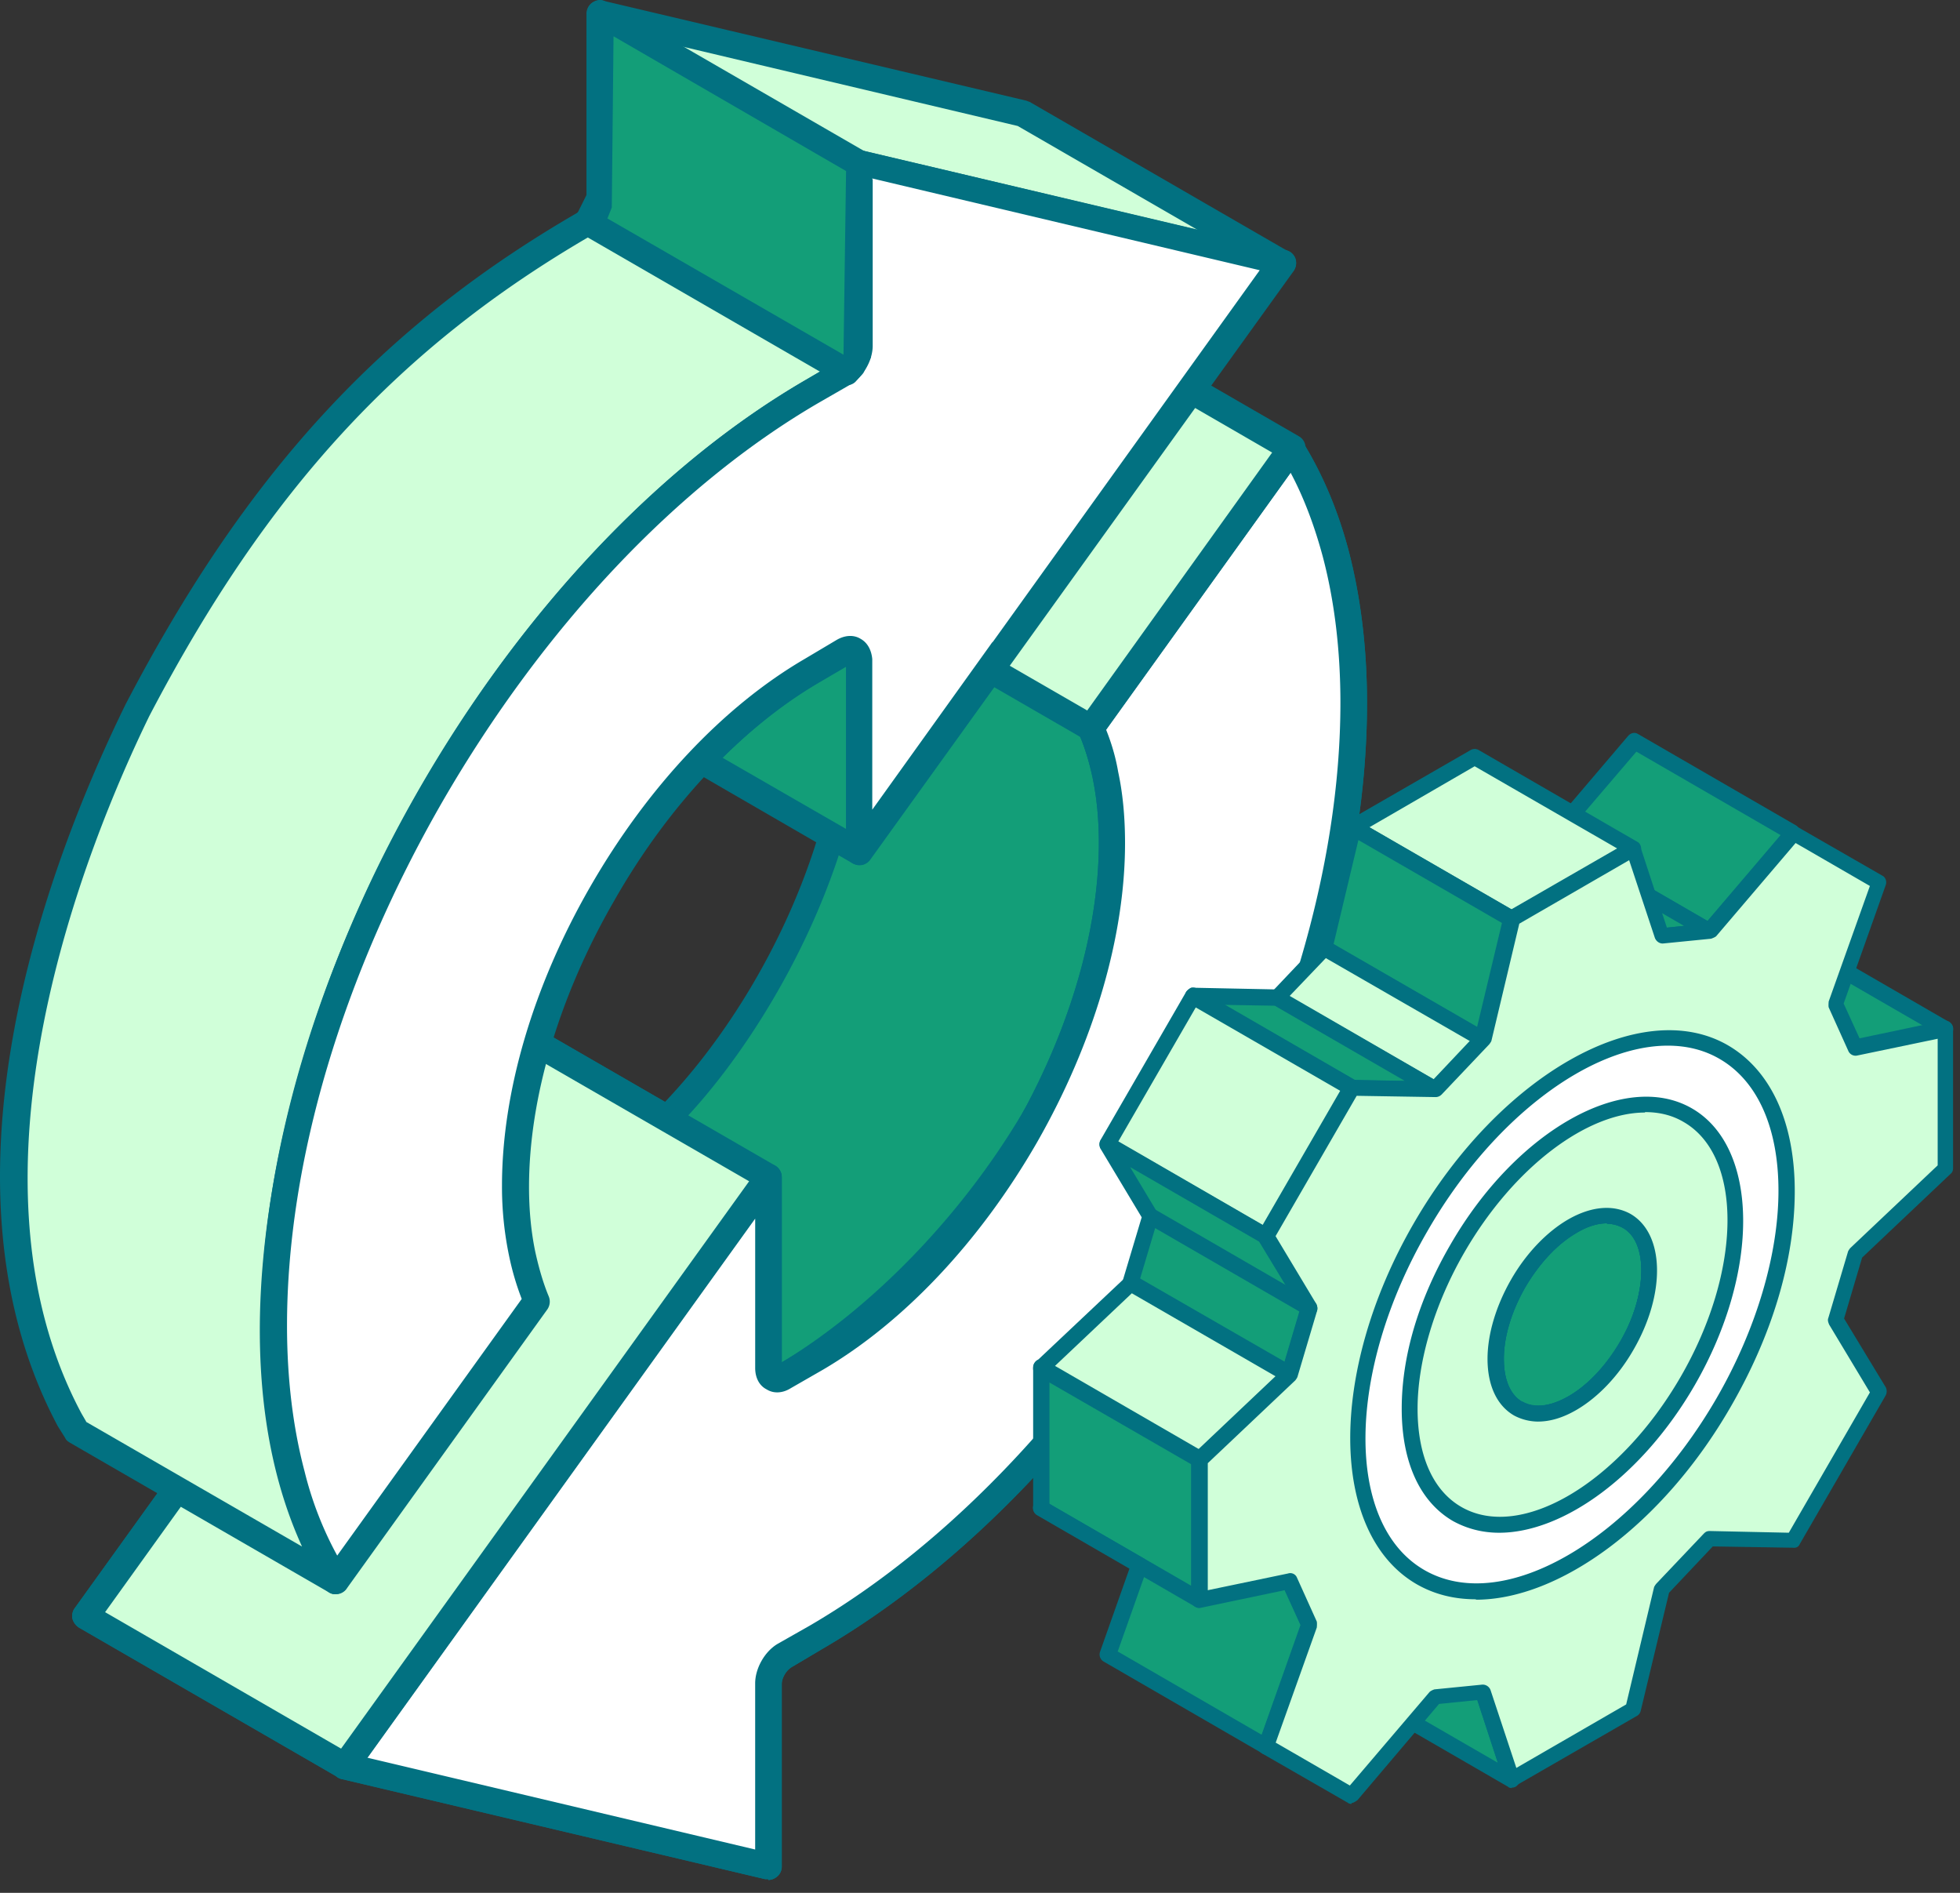 <svg xmlns="http://www.w3.org/2000/svg" width="87" height="84" fill="none"><rect width="100%" height="100%" fill="#333333" stroke="none"/><g fill-rule="evenodd" clip-rule="evenodd"><path fill="#139e78" d="m29.615 49.642-7.028-4.057A22467 22467 0 0 0 3.81 71.715l11.503 6.647c4.78-6.647 9.56-13.294 14.322-19.94l4.666 2.685c.21.076.305.038.515-.057 8.646-5.066 17.826-18.493 13.598-28.778l8.913-12.399-11.503-6.646-8.913 12.398c3.123 7.6-1.943 18.57-7.314 23.998z"/><path fill="#027181" d="m4.665 71.543 10.475 6.056 14.018-19.502a.6.6 0 0 1 .78-.172l4.571 2.647c8.419-4.951 17.522-17.978 13.37-28.053a.62.62 0 0 1 .077-.572l8.513-11.865-10.475-6.057-8.418 11.713c3.123 8.228-2.61 19.332-7.561 24.321a.58.58 0 0 1-.705.096l-6.552-3.79zm10.647 7.408a.56.56 0 0 1-.305-.076L3.503 72.228a.7.7 0 0 1-.285-.38.6.6 0 0 1 .095-.477l18.798-26.13a.595.595 0 0 1 .78-.171l6.629 3.828c5.542-5.828 9.713-16.132 6.875-23.045a.61.61 0 0 1 .057-.572l8.913-12.398a.595.595 0 0 1 .781-.172l11.504 6.647a.58.58 0 0 1 .285.381.54.54 0 0 1-.095.457l-8.723 12.132c4.076 10.628-5.313 24.13-13.979 29.197-.305.133-.571.267-1.01.114l-4.304-2.476-14.017 19.503a.62.62 0 0 1-.476.247z"/><path fill="#d0ffd9" d="M57.344 19.894 48.43 32.293q.4.942.628 2.057c.21.933.305 1.961.305 3.028 0 4.19-1.486 8.837-3.847 12.97-2.362 4.133-5.657 7.751-9.295 9.884l-1.409.82c-.4.228-.705.056-.724-.4v-8.438l-6.323 8.818s-.057.057-.057.076l-9.675 13.447-2.723 3.809L34.088 82.8v-8.113c0-.457.324-1.01.705-1.238l.057-.038 1.314-.762c6.61-3.828 12.59-10.399 16.913-17.903s6.99-15.94 6.99-23.578c0-2.419-.267-4.647-.8-6.628-.438-1.733-1.105-3.314-1.943-4.666z"/><path fill="#027181" d="m16.303 78.002 17.217 4.075v-7.37c0-.667.419-1.41.99-1.752l1.41-.8c6.285-3.657 12.208-9.942 16.664-17.675 4.457-7.732 6.914-16.017 6.914-23.292 0-2.343-.267-4.533-.78-6.476-.363-1.352-.839-2.628-1.43-3.733L49.1 32.388c.229.571.42 1.2.533 1.866.21.971.305 2.038.305 3.162 0 4.152-1.39 8.875-3.904 13.274-2.533 4.4-5.904 7.98-9.504 10.094l-1.428.82c-.362.228-.762.247-1.067.057-.343-.172-.514-.534-.514-.953V54.08L16.303 78.02zm17.788 5.39h-.133l-18.779-4.438c-.21-.038-.343-.19-.419-.362a.63.63 0 0 1 .057-.552l18.798-26.13a.61.61 0 0 1 .667-.23.59.59 0 0 1 .419.553v8.228l1.238-.724c3.428-2.019 6.666-5.447 9.065-9.656 2.438-4.228 3.771-8.742 3.771-12.684q0-1.573-.285-2.914c-.153-.705-.343-1.353-.61-1.943a.62.62 0 0 1 .076-.571l8.895-12.399c.114-.152.323-.267.495-.248.21 0 .38.115.476.286.876 1.41 1.562 3.028 2.038 4.819.533 2.037.819 4.323.819 6.78 0 7.485-2.514 15.96-7.066 23.864-4.57 7.923-10.647 14.341-17.122 18.112l-1.314.78c-.286.153-.476.515-.476.763v8.113a.57.57 0 0 1-.229.457.6.6 0 0 1-.362.133z"/><path fill="#fff" d="M57.344 19.894 48.43 32.293q.4.942.628 2.057c.21.933.305 1.961.305 3.028 0 4.19-1.486 8.837-3.847 12.97-2.362 4.133-5.657 7.751-9.295 9.884l-1.409.82c-.4.228-.705.056-.724-.4v-8.438l-6.323 8.818s-.057.057-.057.076l-9.675 13.447-2.723 3.809L34.088 82.8v-8.113c0-.457.324-1.01.705-1.238l.057-.038 1.314-.762c6.61-3.828 12.59-10.399 16.913-17.903s6.99-15.94 6.99-23.578c0-2.419-.267-4.647-.8-6.628-.438-1.733-1.105-3.314-1.943-4.666z"/><path fill="#027181" d="m16.303 78.002 17.217 4.075v-7.37c0-.667.419-1.41.99-1.752l1.41-.8c6.285-3.657 12.208-9.942 16.664-17.675 4.457-7.732 6.914-16.017 6.914-23.292 0-2.343-.267-4.533-.78-6.476-.363-1.352-.839-2.628-1.43-3.733L49.1 32.388c.229.571.42 1.2.533 1.866.21.971.305 2.038.305 3.162 0 4.152-1.39 8.875-3.904 13.274-2.533 4.4-5.904 7.98-9.504 10.094l-1.428.82c-.362.228-.762.247-1.067.057-.343-.172-.514-.534-.514-.953V54.08L16.303 78.02zm17.788 5.39h-.133l-18.779-4.438c-.21-.038-.343-.19-.419-.362a.63.63 0 0 1 .057-.552l18.798-26.13a.61.61 0 0 1 .667-.23.59.59 0 0 1 .419.553v8.228l1.238-.724c3.428-2.019 6.666-5.447 9.065-9.656 2.438-4.228 3.771-8.742 3.771-12.684q0-1.573-.285-2.914c-.153-.705-.343-1.353-.61-1.943a.62.62 0 0 1 .076-.571l8.895-12.399c.114-.152.323-.267.495-.248.21 0 .38.115.476.286.876 1.41 1.562 3.028 2.038 4.819.533 2.037.819 4.323.819 6.78 0 7.485-2.514 15.96-7.066 23.864-4.57 7.923-10.647 14.341-17.122 18.112l-1.314.78c-.286.153-.476.515-.476.763v8.113a.57.57 0 0 1-.229.457.6.6 0 0 1-.362.133z"/><path fill="#d0ffd9" d="m15.312 78.363 18.779-26.13-11.504-6.647L3.81 71.736z"/><path fill="#027181" d="M4.665 71.544 15.14 77.6l18.112-25.178-10.494-6.056zm10.647 7.408a.56.56 0 0 1-.305-.076L3.503 72.23a.7.7 0 0 1-.285-.38.6.6 0 0 1 .095-.477l18.798-26.13a.595.595 0 0 1 .78-.171l11.504 6.646a.58.58 0 0 1 .286.381.57.57 0 0 1-.095.457l-18.78 26.13a.62.62 0 0 1-.475.248z"/><path fill="#d0ffd9" d="m48.433 32.292 8.913-12.399-11.522-6.647-8.894 12.399z"/><path fill="#027181" d="m37.765 25.473 10.494 6.056 8.209-11.446-10.475-6.057zm10.666 7.408a.6.6 0 0 1-.305-.076l-11.503-6.647a.58.58 0 0 1-.286-.38.57.57 0 0 1 .095-.458l8.913-12.398a.595.595 0 0 1 .781-.172l11.504 6.647a.58.58 0 0 1 .285.381.54.54 0 0 1-.095.457l-8.913 12.399a.62.62 0 0 1-.476.247M56.944 12.255a.577.577 0 0 1-.571-.59.581.581 0 1 1 1.162 0c0 .323-.267.59-.59.59"/><path fill="#d0ffd9" d="M37.442 16.58c.419-.304.666-.704.686-1.237V7.248l18.816 4.438-11.503-6.647L26.624.602v8.113c-.038.533-.267.933-.724 1.238-9.18 5.314-14.95 12.227-19.807 21.56-4.419 9.046-8.113 21.92-3.01 31.482l.306.514 11.503 6.647c-5.58-9.066-1.695-23.293 2.724-32.016 4.151-8.227 10.608-16.208 18.416-20.74l1.41-.8z"/><path fill="#027181" d="m3.808 63.09 9.599 5.542c-4.133-9.047-.762-21.998 3.656-30.759 4.61-9.123 11.409-16.779 18.665-20.988l1.371-.8c.286-.19.42-.438.438-.78V7.247c0-.171.095-.343.229-.457a.56.56 0 0 1 .495-.114L53.155 10.2l-7.98-4.609-17.941-4.247v7.37c-.057.762-.4 1.315-.953 1.715C17.73 15.38 11.864 21.76 6.626 31.779c-2.8 5.751-8.703 20.302-3.009 30.949l.21.361zm11.084 7.656a.5.5 0 0 1-.285-.076L3.103 64.023c-.095-.057-.171-.114-.21-.21L2.57 63.3c-5.733-10.742-.59-24.702 3.009-32.053C10.93 20.999 16.91 14.485 25.634 9.438c.247-.171.38-.419.419-.78V.6c0-.171.076-.343.21-.457.152-.114.323-.152.494-.114l18.798 4.438s.096.038.153.057L57.21 11.17c.267.153.362.458.267.724a.615.615 0 0 1-.686.362L38.718 7.991v7.37c-.057.762-.38 1.315-.971 1.715 0 0-.038 0-.038.019l-1.39.8c-7.067 4.094-13.694 11.58-18.208 20.512-4.571 9.103-8.056 22.797-2.724 31.425.134.228.115.533-.057.723a.66.66 0 0 1-.438.19"/><path fill="#139e78" d="M38.126 29.377v-.152l-.038-.133-.076-.115-.096-.076c-.133-.076-.285-.057-.495.057l-1.41.82c-1.732 1.009-3.37 2.36-4.894 3.96l7.009 4.057v-8.437z"/><path fill="#027181" d="m32.072 33.627 5.485 3.161v-7.294l-1.238.8c-1.467.857-2.876 1.98-4.247 3.333m6.056 4.761c-.095 0-.19-.038-.286-.076l-7.008-4.057a.62.62 0 0 1-.305-.419.56.56 0 0 1 .171-.476c1.581-1.676 3.276-3.047 5.01-4.057l1.409-.838c.362-.21.761-.247 1.085-.076.038.02.153.115.172.134a.26.26 0 0 1 .114.133c.038.038.114.19.133.247 0 .038.057.21.076.248v.095s.02.076.02.114v8.438a.6.6 0 0 1-.305.514c-.076.057-.172.076-.305.076z"/><path fill="#fff" d="m14.893 70.153 8.914-12.398c-.286-.629-.476-1.314-.648-2.057a15.3 15.3 0 0 1-.286-3.028c0-4.19 1.467-8.857 3.848-12.99 2.361-4.132 5.637-7.751 9.275-9.884l1.41-.819c.4-.229.704-.057.704.4v8.437l6.342-8.799s.057-.057.057-.076l9.675-13.446 2.724-3.81L38.09 7.247v8.113c0 .458-.305 1.01-.705 1.238l-.057.038-1.333.781c-6.59 3.828-12.57 10.4-16.893 17.903-4.324 7.504-7.01 15.941-7.01 23.578 0 2.42.286 4.647.8 6.628.458 1.733 1.124 3.314 1.962 4.666z"/><path fill="#027181" d="M38.737 7.973v7.371c0 .667-.438 1.41-1.01 1.733l-1.39.8c-6.285 3.657-12.208 9.942-16.684 17.674-4.456 7.733-6.913 15.998-6.913 23.274 0 2.361.266 4.533.78 6.475a15.5 15.5 0 0 0 1.448 3.733l8.19-11.389a12 12 0 0 1-.552-1.866 15 15 0 0 1-.324-3.162c0-4.17 1.39-8.875 3.923-13.275s5.885-7.98 9.504-10.094l1.41-.838c.38-.228.78-.247 1.085-.057.304.171.476.495.514.895v6.685l5.257-7.332s.076-.115.095-.115l11.846-16.493-17.217-4.076zM14.892 70.747h-.019c-.19 0-.362-.114-.476-.285-.857-1.41-1.543-3.029-2.019-4.838-.533-2.038-.8-4.323-.8-6.78 0-7.485 2.514-15.96 7.066-23.864s10.627-14.341 17.103-18.112l1.333-.781c.267-.152.476-.514.476-.762V7.25c0-.172.095-.343.229-.457s.304-.153.495-.115l18.798 4.438a.61.61 0 0 1 .419.362c.057.19.038.38-.076.552L38.623 38.16c-.153.21-.42.286-.648.21a.59.59 0 0 1-.419-.552V29.59l-1.238.724c-3.428 2.019-6.666 5.447-9.065 9.675-2.438 4.228-3.771 8.742-3.771 12.684 0 1.029.095 2.019.285 2.914.153.686.343 1.352.59 1.943a.61.61 0 0 1-.057.571L15.387 70.5a.57.57 0 0 1-.476.247z"/><path fill="#139e78" d="m37.576 16.486.133-.115.114-.152.115-.153.076-.19.076-.171.038-.172V7.248L26.625.602v8.113l-.02.171-.019.19-.076.172-.076.172-.114.152-.114.152-.134.115z"/><path fill="#027181" d="m26.947 9.685 10.494 6.056.114-8.151-10.322-5.98-.077 7.598-.19.477zm10.627 7.39a.6.6 0 0 1-.304-.077l-11.504-6.647a.54.54 0 0 1-.286-.438c-.038-.19.039-.362.172-.495l.38-.762V.6a.6.6 0 0 1 .306-.514c.19-.115.4-.115.57 0l11.504 6.647c.19.095.305.304.305.514l-.057 8.608-.343.705-.343.381a.53.53 0 0 1-.4.152z"/><path fill="#139e78" d="m86.35 45.677-7.048-4.075-4 .838 7.048 4.056z"/><path fill="#027181" d="m76.294 42.594 6.132 3.543 2.952-.61-6.132-3.542zm6.056 4.267s-.114 0-.171-.057l-7.047-4.076a.36.36 0 0 1-.171-.362.324.324 0 0 1 .285-.286l3.98-.838s.172 0 .248.038l7.047 4.076c.134.076.19.21.172.362a.324.324 0 0 1-.286.286l-4 .838h-.076z"/><path fill="#139e78" d="m79.61 36.974-7.066-4.076-3.714 4.362 7.047 4.076z"/><path fill="#027181" d="m69.38 37.166 6.418 3.714 3.257-3.809-6.419-3.714zm6.494 4.514s-.114 0-.171-.057l-7.047-4.076s-.153-.133-.172-.247c0-.096 0-.21.077-.286l3.713-4.362c.115-.133.305-.17.438-.076l7.047 4.076s.153.152.172.248c0 .114 0 .21-.076.285l-3.714 4.362s-.172.133-.267.133"/><path fill="#139e78" d="m75.876 41.338-7.047-4.076-2.114.21 7.047 4.075z"/><path fill="#027181" d="m67.857 37.717 5.999 3.467.895-.096-6-3.466zm5.904 4.19s-.133 0-.172-.057l-7.047-4.076a.345.345 0 0 1-.17-.38.365.365 0 0 1 .304-.286l2.114-.21s.152 0 .21.038l7.046 4.076c.134.076.21.229.172.381a.365.365 0 0 1-.305.286l-2.114.21h-.038z"/><path fill="#d0ffd9" d="m72.505 37.681-7.066-4.076-5.39 3.105 7.066 4.076z"/><path fill="#027181" d="m60.772 36.71 6.342 3.656 4.685-2.704-6.342-3.657-4.666 2.704zm6.342 4.418s-.133 0-.171-.057l-7.047-4.076c-.114-.057-.171-.19-.171-.305s.057-.247.171-.304l5.39-3.105a.36.36 0 0 1 .343 0l7.047 4.076c.114.057.17.19.17.305s-.056.247-.17.304l-5.39 3.105s-.115.057-.172.057"/><path fill="#139e78" d="m67.114 40.787-7.066-4.076-1.257 5.352 7.047 4.056z"/><path fill="#027181" d="m59.192 41.889 6.4 3.694 1.104-4.608-6.4-3.695-1.104 4.628zm6.647 4.59s-.133 0-.172-.038l-7.046-4.076a.345.345 0 0 1-.172-.381l1.276-5.333c.02-.114.095-.19.21-.247a.47.47 0 0 1 .324 0l7.046 4.075c.134.077.21.229.172.381L66.2 46.193c-.02.114-.095.19-.21.248-.038 0-.095.019-.133.019z"/><path fill="#d0ffd9" d="m65.84 46.12-7.046-4.057-2.114 2.228 7.046 4.057z"/><path fill="#027181" d="m57.23 44.214 6.419 3.695 1.619-1.695-6.418-3.695zm6.476 4.514s-.114 0-.171-.057l-7.047-4.076s-.152-.152-.172-.247c0-.114 0-.21.096-.286l2.114-2.228a.346.346 0 0 1 .438-.057l7.047 4.075s.152.153.171.248c0 .114 0 .21-.095.286l-2.114 2.228s-.172.114-.267.114"/><path fill="#139e78" d="m63.723 48.344-7.047-4.057-3.733-.076 7.047 4.076z"/><path fill="#027181" d="m60.106 47.927 2.247.038-5.77-3.333-2.248-.038zm3.619.78-3.714-.075s-.114 0-.172-.058L52.793 44.5a.37.37 0 0 1-.172-.4.37.37 0 0 1 .343-.267l3.714.076s.114 0 .171.057l7.047 4.076c.133.076.21.248.172.4a.37.37 0 0 1-.343.267"/></g><path fill="#d0ffd9" d="m52.953 44.223-3.799 6.582 7.044 4.065 3.798-6.582z"/><path fill="#027181" fill-rule="evenodd" d="m49.63 50.669 6.437 3.714 3.447-5.961-6.437-3.714zm6.57 4.552s-.133 0-.171-.057l-7.047-4.076a.37.37 0 0 1-.133-.495l3.809-6.59s.133-.133.21-.171c.094-.02.19 0 .266.038l7.047 4.076a.37.37 0 0 1 .133.495l-3.81 6.59s-.113.133-.209.17H56.2z" clip-rule="evenodd"/><path fill="#139e78" fill-rule="evenodd" d="m56.201 54.88-7.047-4.075 1.924 3.18-.895 2.952 7.066 4.076.876-2.952z" clip-rule="evenodd"/><path fill="#027181" fill-rule="evenodd" d="m50.6 56.764 6.419 3.695.705-2.362-1.79-2.97-5.771-3.334 1.2 2s.076.19.038.286zm6.628 4.59s-.133 0-.171-.057l-7.047-4.076a.37.37 0 0 1-.171-.4l.838-2.8-1.829-3.047a.38.38 0 0 1 .058-.438.37.37 0 0 1 .438-.057l7.047 4.076s.095.076.133.133l1.923 3.18s.057.191.038.287l-.876 2.952a.4.4 0 0 1-.21.228c-.037 0-.075.02-.132.02z" clip-rule="evenodd"/><path fill="#d0ffd9" fill-rule="evenodd" d="m57.25 61.01-7.066-4.076-3.98 3.77 7.046 4.076z" clip-rule="evenodd"/><path fill="#027181" fill-rule="evenodd" d="m46.793 60.65 6.399 3.695 3.447-3.257-6.4-3.695zm6.456 4.495s-.133 0-.171-.058l-7.047-4.075c-.095-.058-.172-.153-.172-.267s.02-.229.115-.305l4-3.77a.35.35 0 0 1 .418-.058l7.047 4.057c.095.057.171.152.171.266s-.019.229-.114.305l-4 3.771s-.152.095-.247.095z" clip-rule="evenodd"/><path fill="#139e78" fill-rule="evenodd" d="m53.25 64.783-7.047-4.076v6.228l4.361 2.514-1.409 3.98 7.047 4.076 1.924-5.409-.877-1.942-3.98-2.305v-3.085z" clip-rule="evenodd"/><path fill="#027181" fill-rule="evenodd" d="m49.592 73.276 6.419 3.714 1.733-4.857-.762-1.695-3.885-2.247c-.115-.057-.172-.172-.172-.305V65.01l-6.342-3.657v5.39l4.19 2.42c.153.075.21.266.153.418l-1.315 3.714zm6.61 4.59s-.134 0-.172-.057l-7.047-4.076c-.152-.095-.21-.266-.152-.438l1.314-3.714-4.114-2.38c-.114-.058-.172-.172-.172-.305v-6.228c0-.114.077-.248.172-.305a.4.4 0 0 1 .362 0l7.047 4.076c.114.057.17.171.17.305v2.876l3.81 2.209s.114.095.152.152l.876 1.943s.039.171 0 .266l-1.923 5.41a.38.38 0 0 1-.21.209c-.038 0-.076.019-.114.019z" clip-rule="evenodd"/><path fill="#139e78" fill-rule="evenodd" d="m65.838 75.123-7.047-4.057 1.257 3.867 7.066 4.075z" clip-rule="evenodd"/><path fill="#027181" fill-rule="evenodd" d="m60.352 74.685 6.133 3.542-.933-2.857-6.133-3.542zm6.762 4.666s-.134 0-.172-.057l-7.047-4.076s-.133-.114-.171-.19l-1.276-3.867a.37.37 0 0 1 .114-.38.34.34 0 0 1 .4-.039l7.047 4.076s.133.114.152.19l1.276 3.867c.057.133 0 .285-.114.38-.057.058-.152.077-.228.077z" clip-rule="evenodd"/><path fill="#139e78" fill-rule="evenodd" d="m67.4 62.496-7.047-4.076c.42.229.8.267 1.277.19 1.542-.266 2.933-1.847 3.656-3.18.667-1.238 1.22-3.124.629-4.476-.172-.4-.4-.647-.743-.876l7.047 4.076c1.314.8 1.085 2.8.686 4.037-.553 1.715-1.981 3.733-3.733 4.362-.515.19-1.124.247-1.638 0z" clip-rule="evenodd"/><path fill="#027181" fill-rule="evenodd" d="m67.573 62.193.115.057c.457.21.99.115 1.352-.019 1.6-.57 2.99-2.514 3.523-4.132.42-1.277.533-2.99-.533-3.62l-5.657-3.256c.42 1.41-.114 3.162-.78 4.4-.705 1.314-2.077 2.933-3.676 3.314l5.656 3.275zm.705.895c-.286 0-.61-.057-.895-.19l-.133-.076-7.047-4.076c-.172-.095-.229-.305-.134-.476s.305-.229.476-.152c.343.171.648.228 1.048.152 1.352-.229 2.685-1.676 3.41-3.01.628-1.161 1.16-2.932.608-4.17-.133-.324-.323-.514-.609-.705-.171-.095-.21-.324-.114-.476.095-.171.304-.21.476-.133l7.047 4.075c1.41.857 1.371 2.857.838 4.457-.572 1.733-2.038 3.904-3.962 4.59a3 3 0 0 1-.99.19z" clip-rule="evenodd"/><path fill="#d0ffd9" fill-rule="evenodd" d="M72.198 59.736c-1.333 2.304-3.485 3.542-4.818 2.78-1.333-.761-1.333-3.256 0-5.56s3.485-3.543 4.818-2.781c1.334.762 1.334 3.256 0 5.56m9.276-1.124.876-2.952 3.98-3.77v-6.21l-3.98.838-.876-1.942 1.923-5.41c-1.276-.723-2.533-1.466-3.809-2.19l-3.714 4.362-2.114.21-1.276-3.867c-1.79 1.029-3.6 2.076-5.39 3.105l-1.276 5.332-2.114 2.229-3.714-.076c-1.276 2.19-2.533 4.38-3.809 6.59l1.924 3.18-.876 2.952-3.981 3.77v6.21l3.98-.838.877 1.942-1.924 5.41c1.257.723 2.533 1.466 3.81 2.19l3.713-4.362 2.114-.21 1.276 3.867c1.79-1.029 3.6-2.076 5.39-3.105l1.276-5.332 2.114-2.229 3.714.077c1.257-2.19 2.533-4.38 3.809-6.59z" clip-rule="evenodd"/><path fill="#027181" fill-rule="evenodd" d="M71.324 54.287c-.4 0-.857.133-1.333.42-.857.494-1.657 1.351-2.285 2.418-.61 1.066-.953 2.19-.953 3.18 0 .915.286 1.6.82 1.905.533.305 1.256.21 2.056-.248.857-.495 1.676-1.352 2.286-2.4 1.2-2.094 1.257-4.418.133-5.065a1.5 1.5 0 0 0-.705-.19zm-3.047 8.8a2.3 2.3 0 0 1-1.067-.268c-.761-.438-1.18-1.333-1.18-2.514 0-1.104.38-2.361 1.047-3.523s1.58-2.114 2.533-2.666c1.029-.59 2-.667 2.762-.248 1.523.876 1.58 3.543.133 6.038-.667 1.161-1.58 2.114-2.533 2.666-.59.343-1.162.514-1.695.514M56.62 77.35l1.829-5.123s.019-.171 0-.267l-.877-1.942a.32.32 0 0 0-.4-.19l-3.561.742v-5.637l3.885-3.676s.076-.095.095-.153l.877-2.952c.019-.095 0-.19-.039-.285l-1.809-3.01 3.6-6.227 3.504.057c.095 0 .19-.038.267-.114l2.114-2.229s.076-.095.095-.152l1.238-5.2 4.876-2.818 1.142 3.447c.057.152.21.267.381.248l2.114-.21s.172-.057.229-.114l3.523-4.133L83 39.317l-1.828 5.124s-.02.19 0 .266l.876 1.943a.35.35 0 0 0 .4.19l3.561-.742v5.618l-3.885 3.676s-.076.095-.095.152l-.876 2.952c-.038.095 0 .19.038.286l1.81 3.01-3.6 6.227-3.505-.076c-.133 0-.19.038-.267.114l-2.114 2.228s-.076.096-.095.153l-1.238 5.2-4.875 2.818-1.143-3.447a.37.37 0 0 0-.381-.248l-2.114.21s-.172.057-.229.133l-3.523 4.133-3.295-1.905zm3.371 2.705s-.114 0-.171-.057l-3.81-2.19c-.152-.096-.209-.267-.152-.42l1.867-5.275-.705-1.543-3.714.78c-.095.02-.21 0-.304-.075a.37.37 0 0 1-.134-.286v-6.209c0-.095.038-.19.114-.266l3.924-3.714.8-2.705-1.848-3.047a.4.4 0 0 1 0-.362l3.81-6.59c.057-.114.17-.171.304-.171l3.562.076 1.942-2.057 1.257-5.256s.076-.172.172-.229l5.39-3.104s.209-.057.304-.02a.36.36 0 0 1 .21.23l1.18 3.599 1.696-.172 3.618-4.247c.115-.133.305-.171.438-.076l3.81 2.19c.152.077.209.267.152.42l-1.867 5.256.705 1.543 3.714-.781c.095-.02.21 0 .305.076.076.076.133.171.133.267v6.208c0 .096-.038.19-.114.248l-3.924 3.714-.8 2.704 1.848 3.048a.4.4 0 0 1 0 .361l-3.81 6.59c-.056.114-.133.19-.304.172l-3.562-.058-1.942 2.057-1.257 5.238a.34.34 0 0 1-.172.228l-5.39 3.105s-.209.057-.304.019-.172-.114-.21-.229l-1.18-3.6-1.696.172-3.618 4.266s-.172.134-.267.134z" clip-rule="evenodd"/><path fill="#fff" fill-rule="evenodd" d="M72.2 59.733c-1.333 2.305-3.485 3.543-4.818 2.78-1.333-.761-1.333-3.256 0-5.56 1.333-2.305 3.485-3.543 4.819-2.781 1.333.762 1.333 3.257 0 5.561m4.324 2.495c3.714-6.437 3.714-13.389 0-15.54-3.714-2.153-9.732 1.332-13.465 7.77-3.714 6.437-3.714 13.389 0 15.54 3.714 2.153 9.732-1.333 13.465-7.77" clip-rule="evenodd"/><path fill="#027181" fill-rule="evenodd" d="M71.323 54.289c-.4 0-.857.133-1.333.419-.857.495-1.657 1.352-2.285 2.419-.61 1.066-.953 2.19-.953 3.18 0 .915.286 1.6.82 1.905.533.305 1.256.21 2.056-.248.857-.495 1.676-1.352 2.286-2.4 1.2-2.094 1.257-4.418.133-5.066a1.5 1.5 0 0 0-.705-.19zm-3.047 8.799a2.3 2.3 0 0 1-1.067-.267c-.761-.438-1.18-1.333-1.18-2.514 0-1.104.38-2.361 1.047-3.523s1.58-2.114 2.533-2.666c1.029-.59 2-.667 2.762-.248 1.523.876 1.58 3.543.133 6.037-.667 1.162-1.58 2.114-2.533 2.667-.59.343-1.162.514-1.695.514m5.752-16.684c.838 0 1.619.19 2.304.59 1.676.972 2.61 3.048 2.61 5.848s-.972 6.132-2.743 9.199c-3.619 6.247-9.428 9.675-12.97 7.637s-3.485-8.8.133-15.046c2.895-5.028 7.237-8.228 10.666-8.228m-8.514 24.569c-.952 0-1.828-.21-2.628-.667-3.885-2.247-3.942-9.427-.133-16.017s10.075-10.132 13.941-7.904c1.905 1.105 2.971 3.41 2.971 6.476s-1.01 6.399-2.838 9.56c-3.028 5.257-7.618 8.57-11.313 8.57z" clip-rule="evenodd"/><path fill="#d0ffd9" fill-rule="evenodd" d="M72.2 59.736c1.333-2.305 1.333-4.8 0-5.562s-3.486.477-4.819 2.781-1.333 4.78 0 5.561c1.333.762 3.485-.476 4.819-2.78m-7.524-4.343c2.82-4.894 7.39-7.523 10.228-5.904 2.819 1.638 2.819 6.914 0 11.808s-7.39 7.523-10.227 5.905c-2.82-1.638-2.82-6.914 0-11.79z" clip-rule="evenodd"/><path fill="#027181" fill-rule="evenodd" d="M71.323 54.287c-.4 0-.858.133-1.334.42-.857.494-1.657 1.351-2.285 2.418-.61 1.066-.952 2.19-.952 3.18 0 .915.285 1.6.819 1.905.533.305 1.257.21 2.056-.248.858-.495 1.676-1.352 2.286-2.4 1.2-2.094 1.257-4.418.133-5.065a1.5 1.5 0 0 0-.704-.19zm-3.048 8.8a2.3 2.3 0 0 1-1.066-.268c-.762-.438-1.181-1.333-1.181-2.514 0-1.104.38-2.361 1.047-3.523s1.581-2.114 2.533-2.666c1.029-.59 2-.667 2.762-.248 1.524.876 1.58 3.543.133 6.038-.666 1.161-1.58 2.114-2.533 2.666-.59.343-1.161.514-1.695.514m4.743-13.733c.628 0 1.2.134 1.714.438 2.647 1.524 2.59 6.61-.134 11.313-2.723 4.705-7.085 7.295-9.732 5.771-1.257-.724-1.943-2.266-1.943-4.361s.743-4.628 2.076-6.933c2.19-3.79 5.447-6.209 8.018-6.209zM66.542 68.02c-.724 0-1.41-.171-2.038-.514-1.485-.857-2.285-2.629-2.285-4.99s.762-4.876 2.17-7.295c2.915-5.047 7.714-7.751 10.705-6.037s3.047 7.237.133 12.284c-2.324 4.019-5.828 6.552-8.685 6.552M53.249 71.355s-.114 0-.171-.038L46.03 67.24a.37.37 0 0 1-.134-.495c.096-.172.324-.229.477-.134l7.046 4.076c.172.095.229.324.134.476-.057.114-.19.172-.305.172zM58.124 58.42s-.114 0-.171-.057l-7.047-4.075a.37.37 0 0 1-.134-.495c.096-.172.324-.23.477-.134l7.046 4.076a.37.37 0 0 1 .134.495c-.057.114-.172.172-.305.172z" clip-rule="evenodd"/></svg>